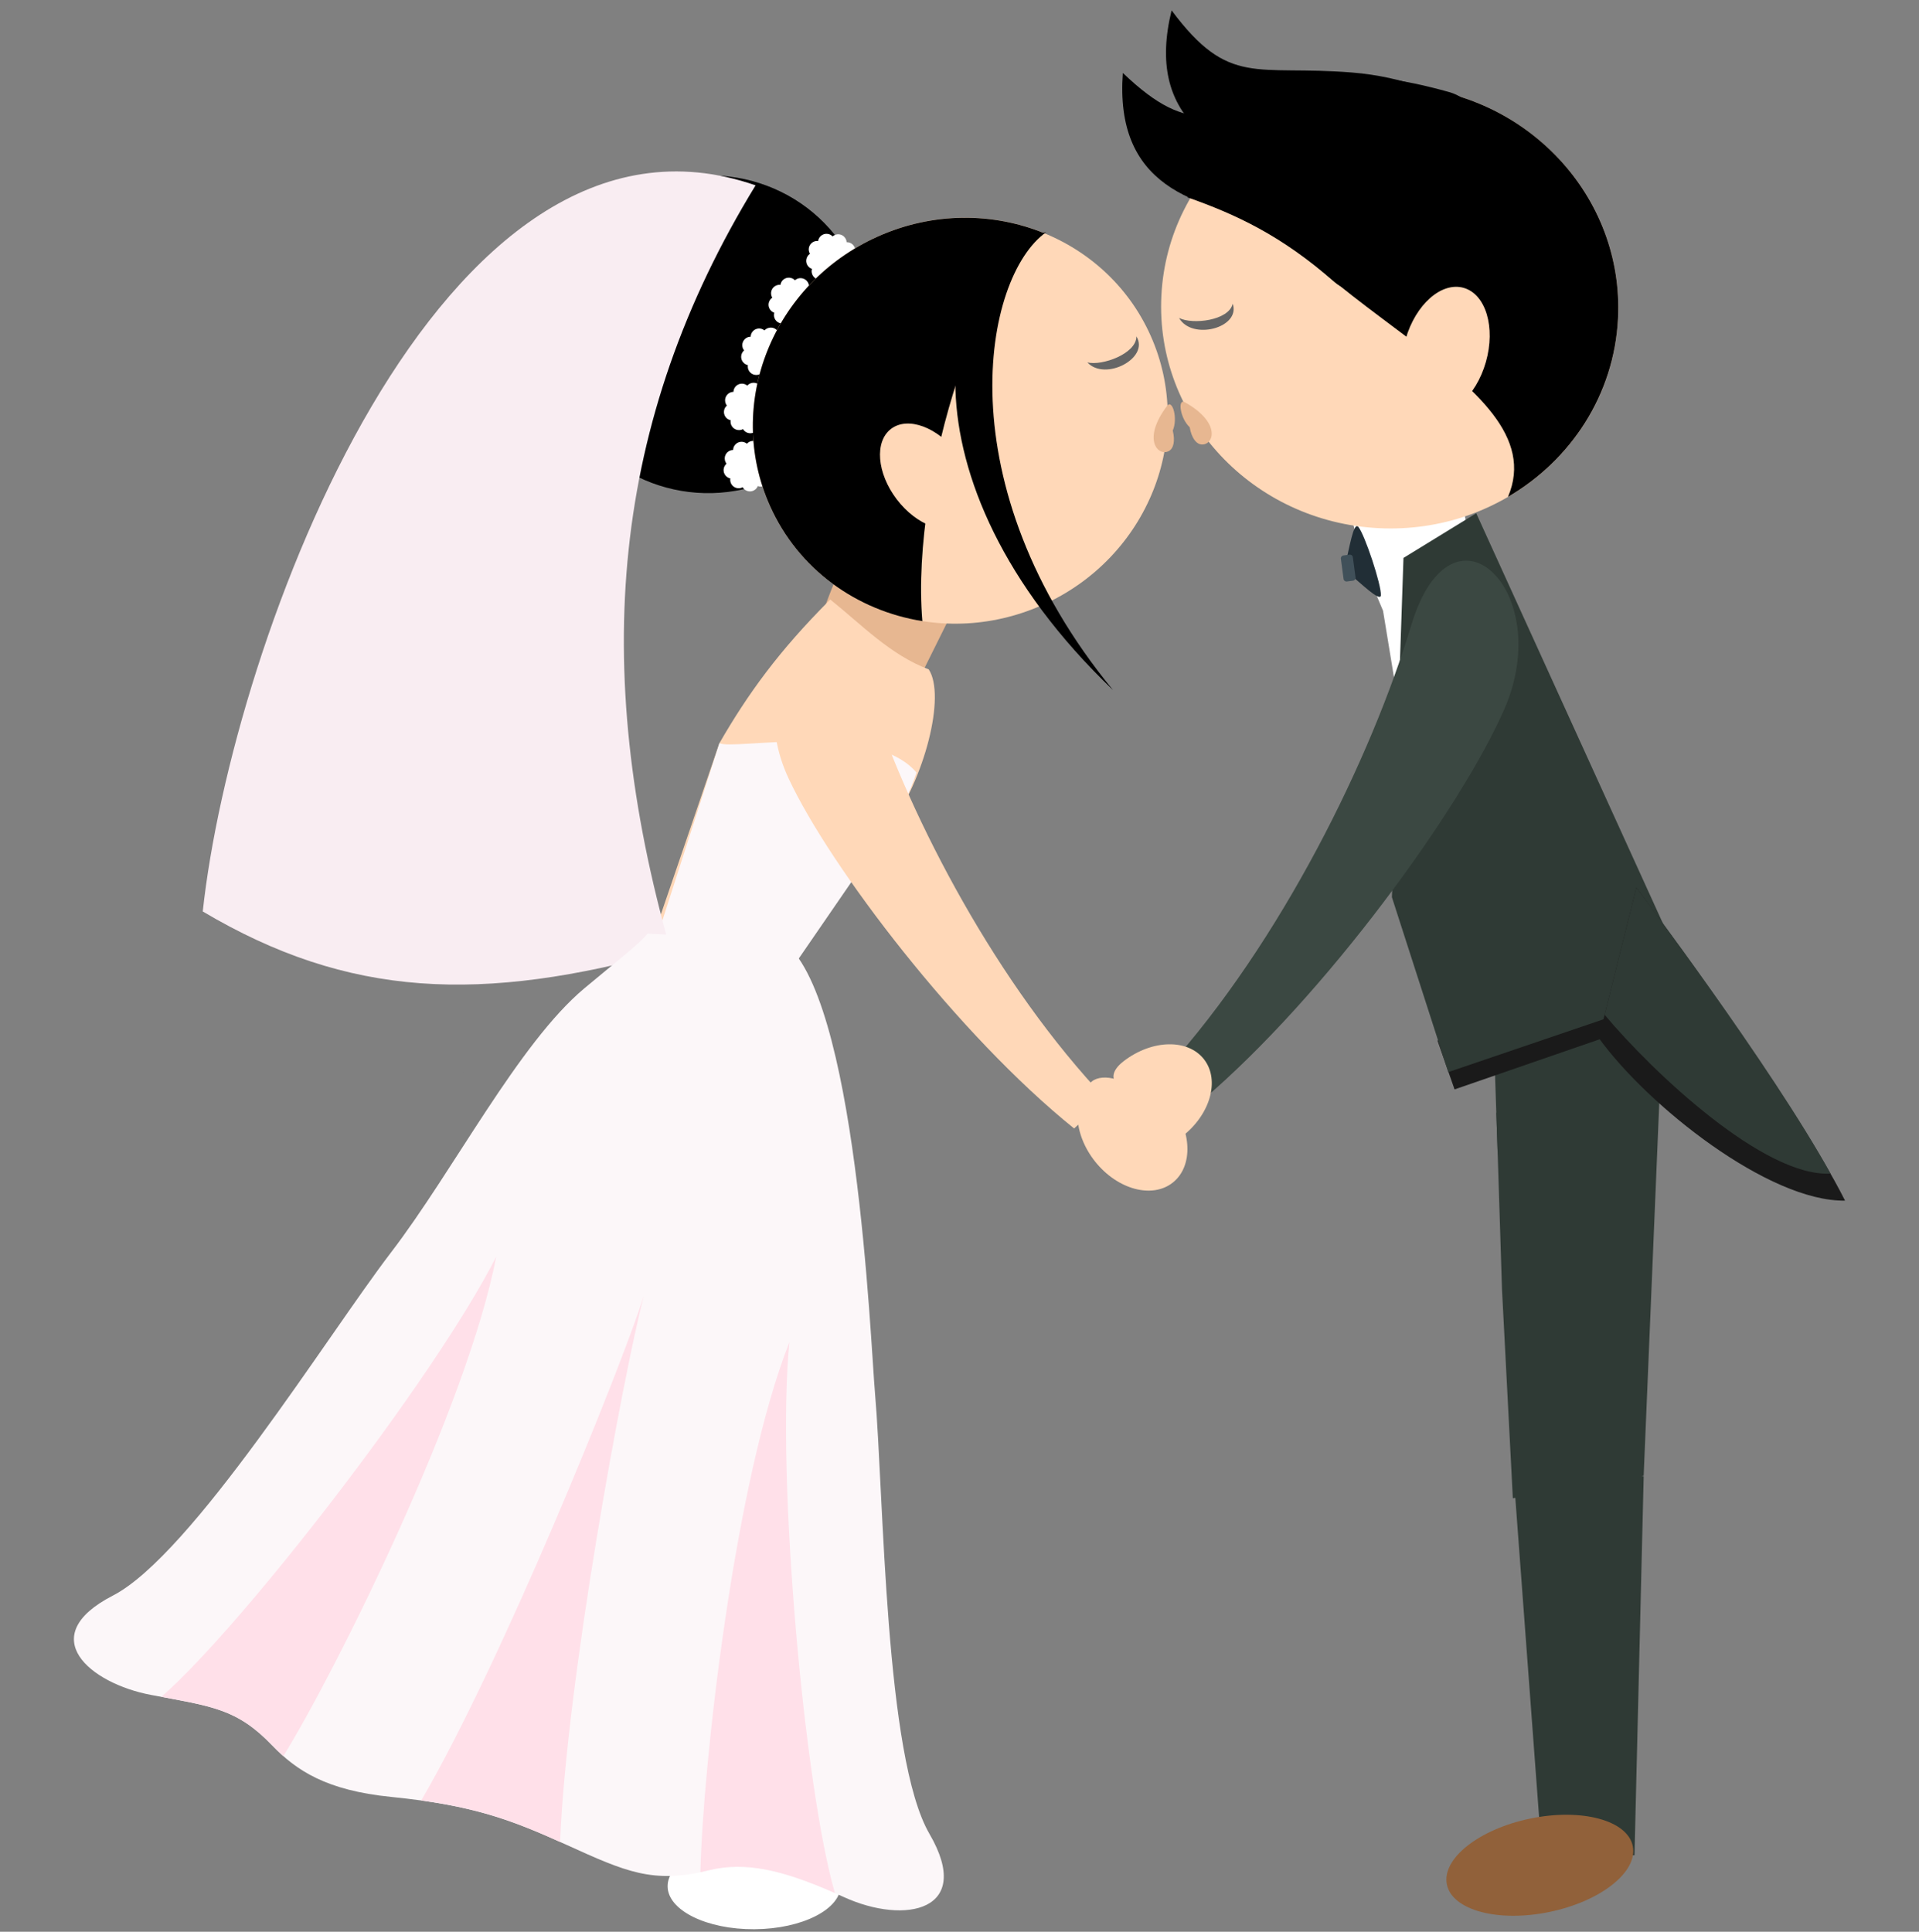 <svg width="150" height="151" viewBox="0 0 150 151" fill="none" xmlns="http://www.w3.org/2000/svg">
<rect x="0" y="0" width="150" height="151" fill="#808080" stroke="none"/>
<g clip-path="url(#clip0_9_122)">
<g opacity="0.08">
<path d="M36.118 83.769L36.135 83.773C36.469 83.816 36.804 83.859 37.138 83.908C36.797 83.859 36.458 83.814 36.118 83.769Z" fill="#3B4842"/>
</g>
<path fill-rule="evenodd" clip-rule="evenodd" d="M63.648 49.971C66.45 51.362 68.246 53.28 71.048 54.671C73.011 50.717 74.973 46.762 76.936 42.809C74.134 41.417 71.332 40.027 68.531 38.636C66.568 42.591 65.091 45.135 63.648 49.971Z" fill="#E7B791"/>
<path fill-rule="evenodd" clip-rule="evenodd" d="M50.511 74.829L56.236 58.087C58.46 54.231 60.881 50.88 64.896 46.862C67.326 48.808 69.581 51.191 72.594 52.324C73.944 54.362 72.292 60.895 69.431 64.757L58.922 79.561L50.511 74.829Z" fill="#FFD8B8"/>
<path d="M66.872 21.016C64.075 14.77 56.692 11.996 50.382 14.822C44.072 17.647 41.225 25.001 44.022 31.248C46.819 37.495 54.202 40.268 60.512 37.443C66.822 34.617 69.669 27.263 66.872 21.016Z" fill="black"/>
<path fill-rule="evenodd" clip-rule="evenodd" d="M59.495 34.889C59.51 34.926 59.52 34.966 59.528 35.004C59.629 34.989 59.735 34.998 59.837 35.034C60.183 35.153 60.367 35.528 60.248 35.874C60.234 35.913 60.218 35.95 60.198 35.984C60.285 36.037 60.361 36.112 60.417 36.205C60.604 36.519 60.504 36.925 60.19 37.114C60.154 37.134 60.119 37.152 60.081 37.165C60.113 37.262 60.124 37.368 60.107 37.476C60.05 37.836 59.71 38.082 59.35 38.026C59.31 38.019 59.27 38.009 59.234 37.997C59.196 38.091 59.136 38.179 59.053 38.25C58.777 38.489 58.359 38.461 58.12 38.185C58.093 38.155 58.07 38.121 58.05 38.087C57.96 38.136 57.858 38.164 57.749 38.165C57.384 38.172 57.083 37.881 57.076 37.516C57.075 37.475 57.079 37.435 57.085 37.396C56.985 37.376 56.889 37.331 56.804 37.262C56.521 37.032 56.477 36.616 56.706 36.332C56.732 36.3 56.76 36.271 56.79 36.245C56.727 36.166 56.681 36.07 56.661 35.963C56.59 35.605 56.825 35.257 57.184 35.187C57.223 35.179 57.264 35.175 57.302 35.175C57.306 35.072 57.332 34.969 57.385 34.874C57.563 34.555 57.965 34.44 58.285 34.617C58.321 34.636 58.354 34.659 58.384 34.684C58.452 34.608 58.538 34.547 58.64 34.508C58.982 34.377 59.364 34.547 59.495 34.889Z" fill="white"/>
<path fill-rule="evenodd" clip-rule="evenodd" d="M59.523 30.343C59.537 30.382 59.548 30.42 59.555 30.459C59.656 30.444 59.761 30.453 59.865 30.488C60.211 30.608 60.394 30.983 60.275 31.329C60.262 31.368 60.245 31.405 60.225 31.439C60.312 31.492 60.388 31.567 60.444 31.66C60.633 31.973 60.531 32.38 60.218 32.568C60.183 32.589 60.147 32.607 60.111 32.62C60.143 32.717 60.154 32.823 60.135 32.931C60.078 33.291 59.739 33.538 59.378 33.481C59.338 33.474 59.299 33.465 59.261 33.451C59.224 33.545 59.164 33.633 59.081 33.705C58.806 33.944 58.388 33.916 58.148 33.64C58.121 33.608 58.098 33.576 58.078 33.542C57.989 33.592 57.887 33.619 57.776 33.621C57.411 33.628 57.109 33.336 57.103 32.97C57.103 32.929 57.107 32.89 57.112 32.851C57.014 32.83 56.916 32.786 56.832 32.719C56.548 32.488 56.504 32.072 56.734 31.787C56.759 31.756 56.788 31.727 56.818 31.701C56.755 31.622 56.709 31.525 56.689 31.418C56.619 31.06 56.853 30.712 57.212 30.642C57.252 30.634 57.292 30.63 57.332 30.63C57.334 30.529 57.362 30.426 57.414 30.33C57.592 30.011 57.993 29.895 58.313 30.073C58.35 30.092 58.383 30.115 58.413 30.14C58.481 30.064 58.568 30.003 58.668 29.964C59.009 29.831 59.392 30.002 59.523 30.343Z" fill="white"/>
<path fill-rule="evenodd" clip-rule="evenodd" d="M60.871 26.031C60.885 26.07 60.897 26.11 60.904 26.148C61.004 26.133 61.109 26.142 61.214 26.177C61.56 26.295 61.742 26.673 61.623 27.018C61.61 27.057 61.594 27.093 61.574 27.128C61.66 27.181 61.736 27.255 61.793 27.349C61.98 27.663 61.879 28.069 61.566 28.257C61.531 28.277 61.495 28.295 61.457 28.309C61.489 28.406 61.499 28.512 61.481 28.62C61.424 28.98 61.086 29.227 60.725 29.169C60.684 29.163 60.646 29.152 60.609 29.14C60.571 29.235 60.511 29.323 60.428 29.394C60.152 29.633 59.734 29.604 59.495 29.328C59.468 29.299 59.444 29.265 59.423 29.232C59.334 29.28 59.231 29.308 59.123 29.31C58.758 29.317 58.456 29.025 58.45 28.66C58.449 28.618 58.452 28.579 58.459 28.541C58.359 28.52 58.264 28.475 58.178 28.407C57.893 28.176 57.85 27.76 58.08 27.476C58.105 27.445 58.134 27.416 58.163 27.391C58.101 27.311 58.054 27.215 58.034 27.108C57.963 26.748 58.198 26.401 58.556 26.331C58.597 26.324 58.637 26.319 58.677 26.319C58.679 26.217 58.707 26.114 58.759 26.018C58.936 25.7 59.339 25.584 59.658 25.761C59.694 25.781 59.727 25.804 59.758 25.829C59.825 25.752 59.912 25.691 60.013 25.652C60.357 25.52 60.739 25.691 60.871 26.031Z" fill="white"/>
<path fill-rule="evenodd" clip-rule="evenodd" d="M64.229 21.851C64.269 21.844 64.308 21.833 64.345 21.819C64.386 21.911 64.449 21.997 64.534 22.066C64.818 22.295 65.235 22.251 65.465 21.967C65.491 21.936 65.512 21.902 65.532 21.868C65.623 21.914 65.727 21.938 65.835 21.936C66.201 21.929 66.493 21.628 66.485 21.263C66.484 21.222 66.481 21.182 66.472 21.144C66.572 21.12 66.667 21.072 66.748 21C67.023 20.761 67.053 20.343 66.814 20.068C66.787 20.036 66.759 20.009 66.727 19.984C66.788 19.901 66.83 19.804 66.847 19.697C66.904 19.335 66.658 18.995 66.297 18.939C66.256 18.933 66.217 18.93 66.177 18.931C66.171 18.829 66.14 18.728 66.084 18.633C65.896 18.32 65.49 18.219 65.177 18.408C65.141 18.429 65.109 18.453 65.079 18.479C65.009 18.405 64.92 18.347 64.817 18.311C64.472 18.193 64.095 18.377 63.975 18.721C63.963 18.761 63.953 18.799 63.947 18.839C63.845 18.828 63.74 18.84 63.639 18.878C63.298 19.009 63.127 19.392 63.258 19.734C63.272 19.772 63.291 19.809 63.309 19.842C63.225 19.899 63.152 19.976 63.1 20.072C62.922 20.39 63.038 20.794 63.357 20.97C63.392 20.99 63.43 21.007 63.467 21.019C63.438 21.118 63.432 21.224 63.453 21.33C63.524 21.688 63.871 21.921 64.229 21.851Z" fill="white"/>
<path fill-rule="evenodd" clip-rule="evenodd" d="M61.287 25.28C61.327 25.272 61.366 25.262 61.402 25.246C61.443 25.339 61.507 25.424 61.592 25.494C61.876 25.724 62.292 25.679 62.522 25.396C62.548 25.364 62.57 25.331 62.589 25.297C62.68 25.342 62.784 25.366 62.892 25.364C63.258 25.357 63.549 25.055 63.542 24.691C63.542 24.65 63.538 24.61 63.529 24.571C63.628 24.547 63.724 24.5 63.806 24.428C64.081 24.188 64.11 23.77 63.871 23.496C63.843 23.465 63.814 23.437 63.785 23.412C63.845 23.329 63.887 23.232 63.904 23.125C63.96 22.764 63.715 22.424 63.354 22.367C63.313 22.361 63.273 22.358 63.234 22.358C63.227 22.258 63.197 22.155 63.141 22.063C62.953 21.749 62.545 21.647 62.232 21.836C62.197 21.857 62.165 21.881 62.136 21.908C62.065 21.833 61.976 21.775 61.873 21.741C61.528 21.621 61.151 21.804 61.033 22.15C61.019 22.188 61.01 22.228 61.004 22.267C60.902 22.255 60.797 22.268 60.695 22.308C60.354 22.439 60.184 22.821 60.315 23.163C60.329 23.201 60.347 23.237 60.367 23.271C60.283 23.327 60.21 23.405 60.158 23.5C59.98 23.819 60.096 24.221 60.415 24.399C60.45 24.418 60.487 24.434 60.525 24.447C60.496 24.545 60.49 24.651 60.51 24.758C60.581 25.116 60.929 25.349 61.287 25.28Z" fill="white"/>
<path d="M89.934 26.225C86.373 18.273 76.828 14.809 68.613 18.487C60.398 22.166 56.625 31.594 60.186 39.546C63.746 47.497 73.292 50.961 81.507 47.283C89.722 43.604 93.495 34.176 89.934 26.225Z" fill="#FFD8B8"/>
<path fill-rule="evenodd" clip-rule="evenodd" d="M91.255 31.688C91.664 31.245 92.075 32.732 91.67 33.655C91.874 34.494 91.708 35.029 91.426 35.22C90.593 35.782 89.174 34.417 91.255 31.688Z" fill="#E7B791"/>
<path fill-rule="evenodd" clip-rule="evenodd" d="M56.236 58.086C57.233 58.671 68.257 56.371 71.638 60.389C71.126 61.934 70.386 63.466 69.43 64.757L59.754 78.826L56.539 77.753L50.505 75.907L56.236 58.086Z" fill="#FCF7F9"/>
<path fill-rule="evenodd" clip-rule="evenodd" d="M81.621 18.231C77.242 19.586 71.141 37.135 72.096 48.552C66.979 47.736 62.413 44.52 60.188 39.548C56.626 31.597 60.399 22.169 68.614 18.49C72.937 16.556 77.627 16.598 81.621 18.231Z" fill="black"/>
<path d="M74.829 35.429C73.279 33.383 70.961 32.529 69.652 33.522C68.343 34.514 68.538 36.977 70.089 39.022C71.64 41.068 73.958 41.921 75.267 40.929C76.576 39.937 76.38 37.474 74.829 35.429Z" fill="#FFD8B8"/>
<path fill-rule="evenodd" clip-rule="evenodd" d="M87.005 53.947C73.812 37.906 76.844 21.631 81.774 18.15C73.206 19.895 69.695 37.4 87.005 53.947Z" fill="black"/>
<path fill-rule="evenodd" clip-rule="evenodd" d="M59.061 14.488C47.793 32.903 46.078 52.056 52.426 74.31C37.616 78.438 27.225 77.997 15.849 71.247C18.118 50.233 34.352 5.914 59.061 14.488Z" fill="#F9EDF2"/>
<path d="M65.715 147.363C65.703 145.487 62.664 143.985 58.928 144.009C55.191 144.033 52.172 145.573 52.184 147.45C52.196 149.326 55.235 150.828 58.971 150.804C62.708 150.78 65.727 149.24 65.715 147.363Z" fill="white"/>
<path fill-rule="evenodd" clip-rule="evenodd" d="M68.116 54.689C71.236 64.098 77.957 76.991 86.459 85.932L83.959 88.21C74.926 80.938 64.876 67.79 61.635 60.835C57.764 52.527 64.967 45.198 68.116 54.689Z" fill="#FFD8B8"/>
<path fill-rule="evenodd" clip-rule="evenodd" d="M91.427 86.153C90.579 85.092 89.814 85.185 89.322 86.01C88.273 84.289 86.182 83.866 85.356 84.527C83.749 85.811 83.862 88.624 85.609 90.807C87.355 92.991 90.073 93.719 91.68 92.434C93.288 91.148 93.175 88.337 91.427 86.153Z" fill="#FFD8B8"/>
<path fill-rule="evenodd" clip-rule="evenodd" d="M61.136 73.546C66.956 77.583 68.019 104.537 68.4 108.969C69.093 117.014 69.155 137.337 72.652 143.35C76.149 149.36 70.775 150.487 65.959 148.289C61.428 146.221 58.393 145.456 55.371 146.203C51.051 147.269 48.92 146.315 44.292 144.211C39.983 142.251 37 141.107 30.565 140.46C25.517 139.951 23.178 138.413 21.263 136.422C18.502 133.547 16.578 133.39 11.805 132.489C7.033 131.588 2.638 127.913 8.819 124.726C15 121.539 25.637 104.337 30.546 97.925C35.457 91.515 40.523 81.571 45.679 77.252C48.428 74.95 49.876 73.87 50.623 72.978L61.136 73.546Z" fill="#FCF7F9"/>
<path fill-rule="evenodd" clip-rule="evenodd" d="M22.148 137.273C21.84 136.998 21.548 136.715 21.265 136.42C18.664 133.715 16.806 133.417 12.611 132.64C18.944 127.116 34.05 107.607 38.788 98.225C36.55 109.877 26.308 130.533 22.148 137.273Z" fill="#FFE0E9"/>
<path fill-rule="evenodd" clip-rule="evenodd" d="M65.264 147.976C61.113 146.146 58.236 145.495 55.373 146.202C55.159 146.255 54.952 146.303 54.748 146.347C54.932 138.097 57.407 115.743 61.707 104.913C60.658 115.36 62.896 139.891 65.264 147.976Z" fill="#FFE0E9"/>
<path fill-rule="evenodd" clip-rule="evenodd" d="M43.782 143.98C40.292 142.41 37.581 141.39 32.927 140.741C39.211 129.959 48.388 107.318 50.318 101.328C48.719 107.428 44.27 131.527 43.782 143.98Z" fill="#FFE0E9"/>
<path fill-rule="evenodd" clip-rule="evenodd" d="M123.03 22.329C111.223 13.776 86.513 22.942 87.768 5.702C93.216 10.909 94.961 8.799 102.5 8.143C110.106 7.482 119.716 10.661 123.03 22.329Z" fill="black"/>
<path fill-rule="evenodd" clip-rule="evenodd" d="M123.582 23.075C113.362 12.675 87.472 17.601 91.578 0.811C96.084 6.852 98.155 5.061 105.699 5.67C113.307 6.283 122.255 11.018 123.582 23.075Z" fill="black"/>
<path fill-rule="evenodd" clip-rule="evenodd" d="M118.253 117.116L117.406 100.814L117.076 90.436L116.708 79.485L130.011 78.721L128.479 115.354L118.253 117.116Z" fill="#2F3A35"/>
<path fill-rule="evenodd" clip-rule="evenodd" d="M116.959 86.978L117.126 86.974L117.076 90.438V90.437L116.959 86.978Z" fill="#2F3A35"/>
<path fill-rule="evenodd" clip-rule="evenodd" d="M120.538 145.166L118.217 114.019L128.48 115.404L127.761 145.018C125.354 145.067 122.946 145.117 120.538 145.166Z" fill="#2F3A35"/>
<path d="M127.626 144.299C127.209 142.284 123.618 141.324 119.605 142.155C115.593 142.987 112.679 145.294 113.097 147.309C113.514 149.324 117.105 150.284 121.117 149.453C125.13 148.621 128.044 146.314 127.626 144.299Z" fill="#91613A"/>
<path d="M106.766 45.139L115.163 43.153L114.113 38.714L105.716 40.699L106.766 45.139Z" fill="white"/>
<path fill-rule="evenodd" clip-rule="evenodd" d="M112.363 81.338L131.265 74.809L132.833 78.546L113.696 85.156L112.363 81.338Z" fill="#1A1A1A"/>
<path fill-rule="evenodd" clip-rule="evenodd" d="M109.559 41.758C116.422 55.8 118.382 65.239 115.05 73.46L111.107 66.02L108.108 47.746L105.772 42.206L109.559 41.758Z" fill="white"/>
<path fill-rule="evenodd" clip-rule="evenodd" d="M105.245 43.715C105.441 43.055 105.794 40.738 106.167 41.174C106.678 41.775 107.991 45.748 107.938 46.535C107.899 47.107 106.235 45.457 105.683 45.042C105.459 44.727 105.253 44.103 105.245 43.715Z" fill="#212E36"/>
<path fill-rule="evenodd" clip-rule="evenodd" d="M105.006 43.42L105.491 43.356C105.615 43.339 105.729 43.427 105.746 43.552L105.957 45.134C105.974 45.259 105.886 45.374 105.762 45.39L105.277 45.455C105.153 45.471 105.038 45.383 105.021 45.259L104.811 43.676C104.794 43.552 104.882 43.437 105.006 43.42Z" fill="#405059"/>
<path fill-rule="evenodd" clip-rule="evenodd" d="M132.314 77.302L115.391 40.12L109.704 43.611L108.8 70.134L113.206 83.804L132.314 77.302Z" fill="#2F3A35"/>
<path fill-rule="evenodd" clip-rule="evenodd" d="M110.321 48.847C107.173 59.251 100.181 73.581 91.121 83.625L93.928 86.052C103.619 77.818 114.253 63.112 117.603 55.394C121.605 46.176 113.496 38.352 110.321 48.847Z" fill="#3B4842"/>
<path fill-rule="evenodd" clip-rule="evenodd" d="M87.838 82.945C86.76 83.772 86.839 84.538 87.655 85.047C85.913 86.061 85.448 88.144 86.092 88.982C87.346 90.614 90.159 90.558 92.376 88.855C94.595 87.154 95.376 84.45 94.124 82.818C92.871 81.186 90.057 81.242 87.838 82.945Z" fill="#FFD8B8"/>
<path d="M126.474 24.911C126.955 15.37 119.355 7.232 109.499 6.734C99.642 6.237 91.262 13.568 90.78 23.109C90.299 32.65 97.899 40.788 107.755 41.285C117.612 41.783 125.992 34.452 126.474 24.911Z" fill="#FFD8B8"/>
<path fill-rule="evenodd" clip-rule="evenodd" d="M96.097 11.629C99.963 23.813 121.839 29.527 117.874 38.837C122.781 35.972 126.171 30.871 126.472 24.905C126.953 15.364 119.352 7.227 109.495 6.73C104.307 6.468 99.53 8.374 96.097 11.629Z" fill="black"/>
<path d="M116.145 28.297C116.918 25.59 116.14 22.996 114.408 22.501C112.676 22.007 110.645 23.8 109.873 26.506C109.1 29.212 109.878 31.807 111.61 32.301C113.342 32.796 115.373 31.003 116.145 28.297Z" fill="#FFD8B8"/>
<path fill-rule="evenodd" clip-rule="evenodd" d="M92.817 15.423C96.625 16.769 100.15 18.398 104.306 22.042C108.875 26.047 120.422 9.199 113.248 7.19C106.073 5.184 97.467 4.404 92.817 15.423Z" fill="black"/>
<path fill-rule="evenodd" clip-rule="evenodd" d="M144.221 93.852C138.257 93.938 128.818 86.457 124.972 81.141L127.909 69.379C127.909 69.379 140.185 85.814 144.221 93.852Z" fill="#1A1A1A"/>
<path fill-rule="evenodd" clip-rule="evenodd" d="M125.426 79.325L127.908 69.379C127.908 69.379 138.463 83.335 143.082 91.737C137.908 92.022 129.246 83.878 125.426 79.325Z" fill="#2F3A35"/>
<path fill-rule="evenodd" clip-rule="evenodd" d="M84.996 28.328C86.39 29.836 89.884 27.977 88.825 26.293C88.84 27.651 86.129 28.617 84.996 28.328Z" fill="#666666"/>
<path fill-rule="evenodd" clip-rule="evenodd" d="M92.164 24.855C93.18 26.64 97.005 25.62 96.356 23.739C96.062 25.066 93.203 25.392 92.164 24.855Z" fill="#666666"/>
<path fill-rule="evenodd" clip-rule="evenodd" d="M92.588 31.426C92.036 31.183 92.253 32.711 92.992 33.395C93.139 34.246 93.506 34.671 93.841 34.732C94.829 34.915 95.585 33.098 92.588 31.426Z" fill="#E7B791"/>
</g>
<defs>
<clipPath id="clip0_9_122">
<rect width="150" height="150" fill="white" transform="translate(0 0.811)"/>
</clipPath>
</defs>
</svg>

